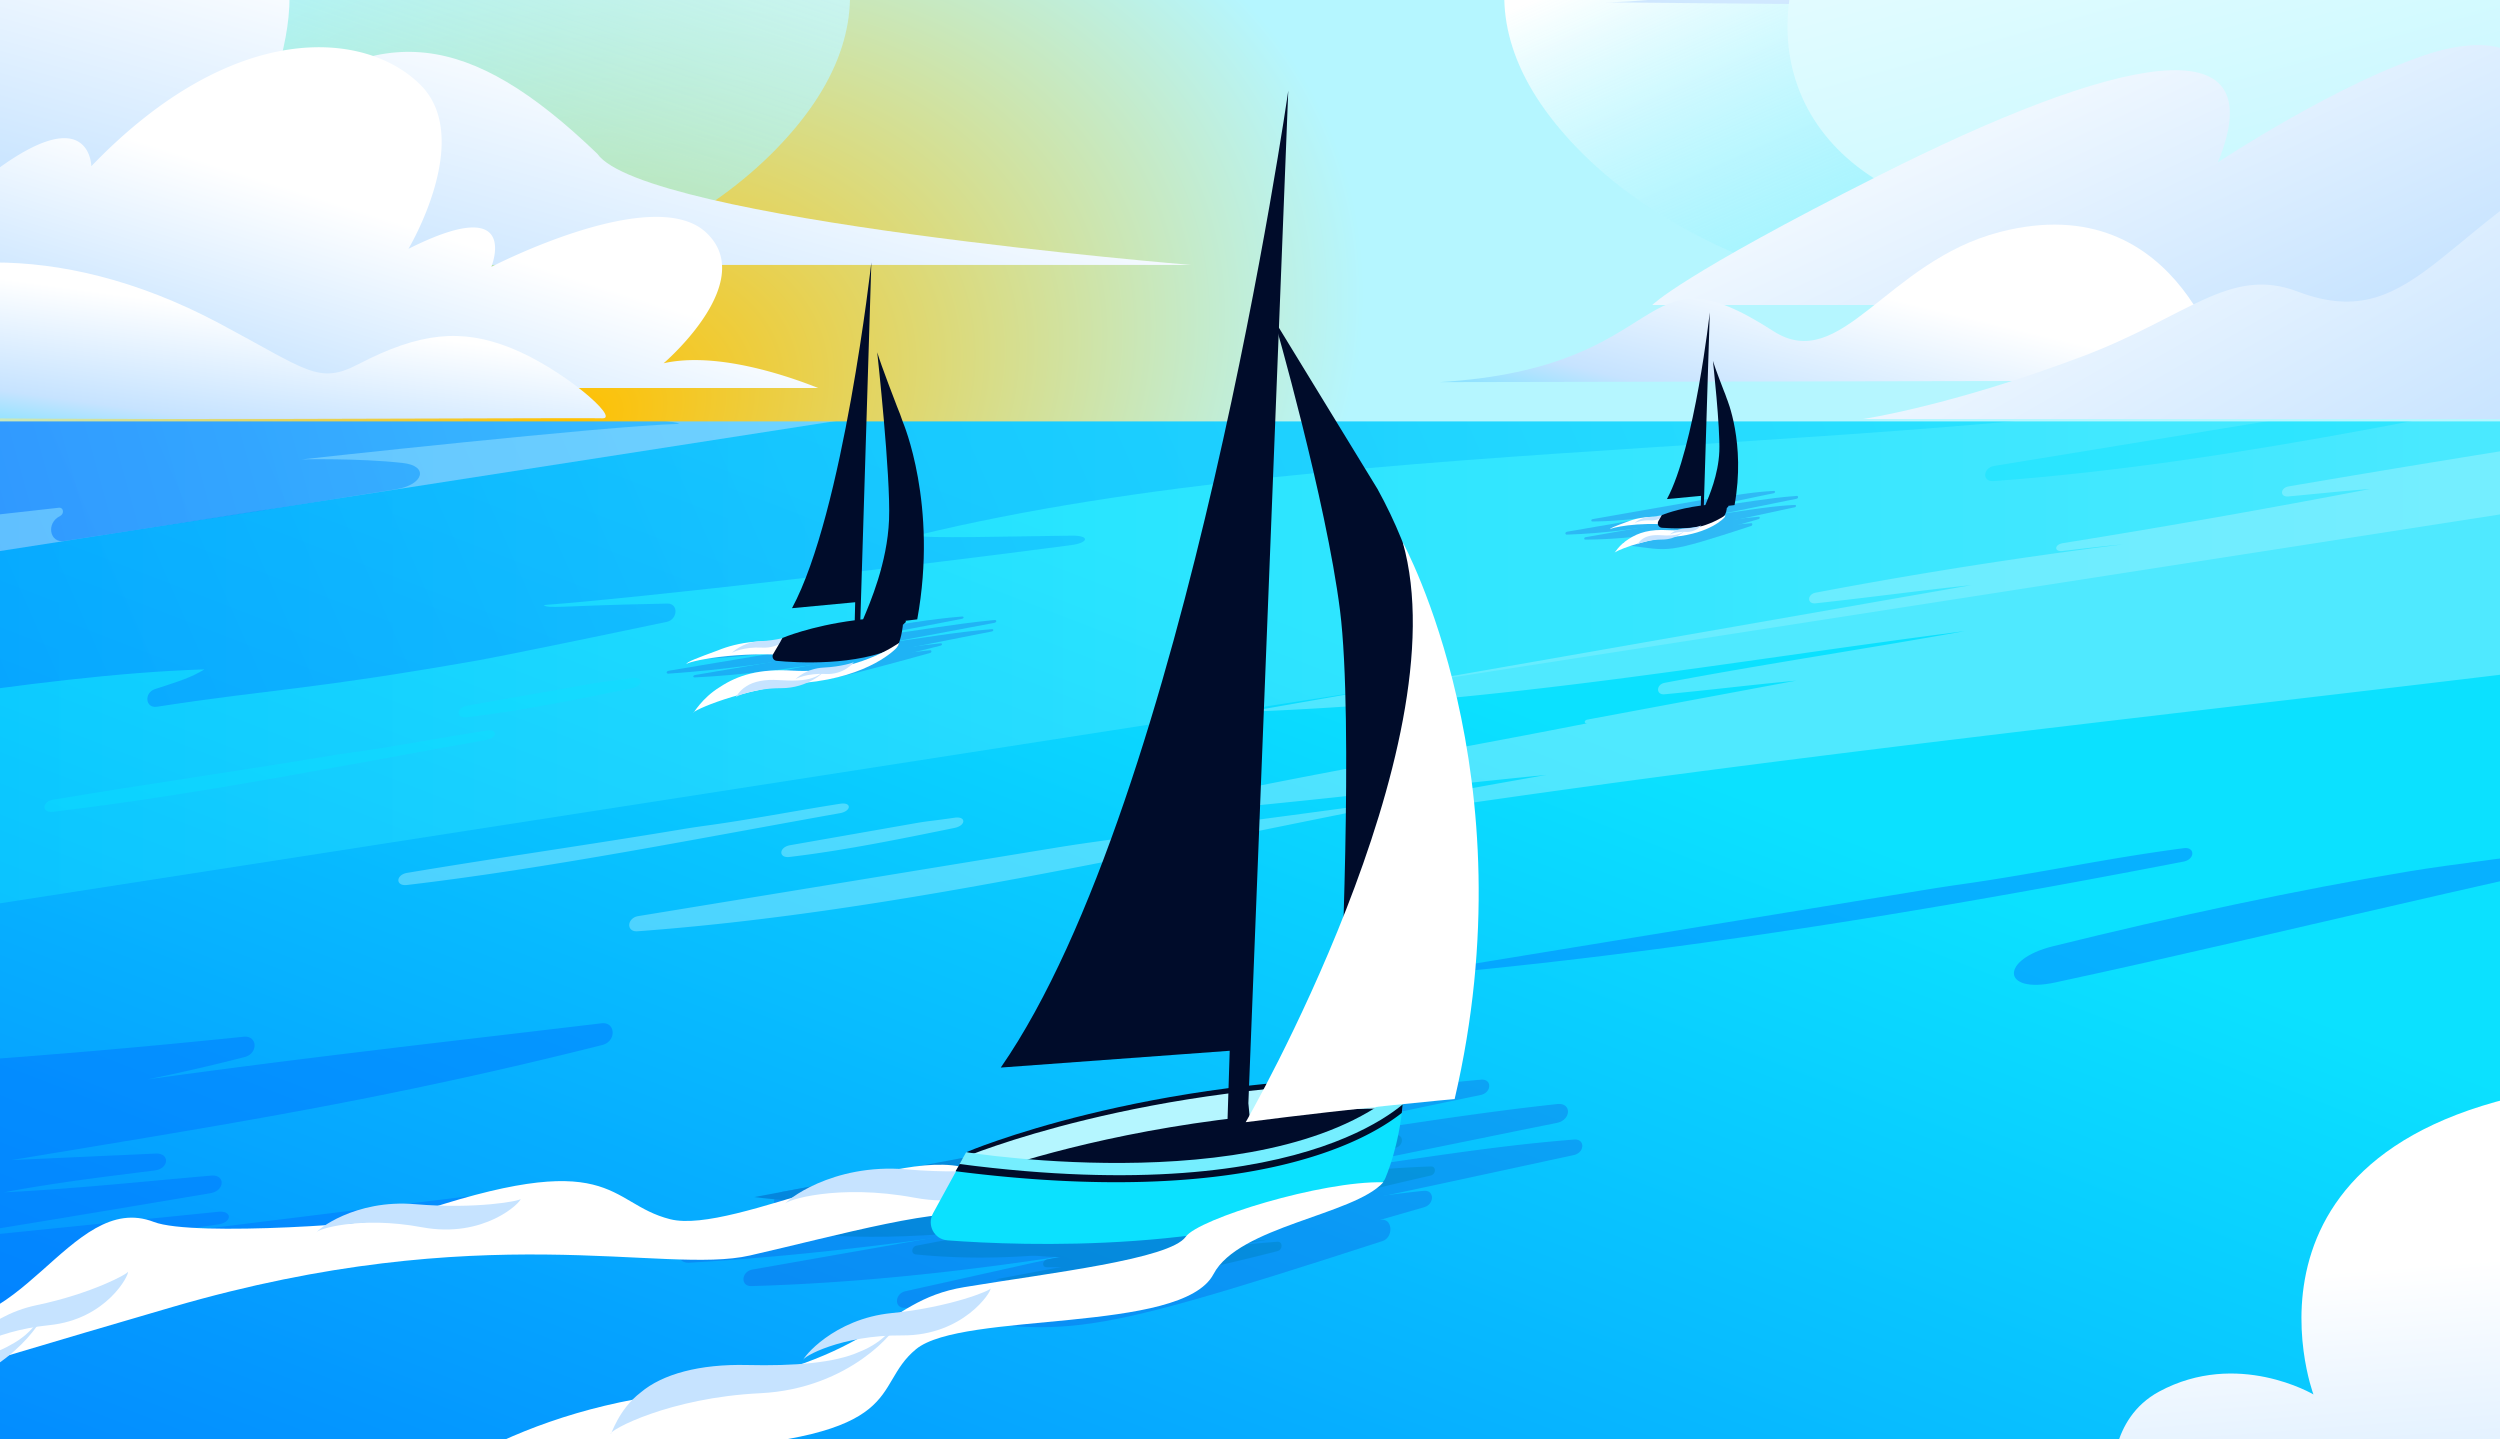 <?xml version="1.0" encoding="utf-8"?>
<svg xmlns="http://www.w3.org/2000/svg" fill="none" height="608" width="1056">
  <rect width="100%" height="100%" fill="#333333" stroke="none"/>
  <g clip-path="url(#a)">
    <path d="M0 0h1056v608H0z" fill="#fff"/>
    <path d="M1149.57 53.934-38.527 238.749v768.541L1149.57 822.475z" fill="url(#b)"/>
    <g opacity=".25">
      <path d="M519.559 485.525c-75.997 13.177-151.984 26.351-227.977 39.532-6.049 1.049-6.46 8.66-.438 8.308 120.219-7.041 243.522-34.249 366.504-59.065 6.079-1.227 6.262-8.602.183-7.95-41.352 4.435-78.199 11.195-119.716 16.377a381 381 0 0 0-18.556 2.798" fill="#1433D6"/>
      <path d="M511.233 471.603c-60.164 10.593-120.31 21.164-180.467 31.75-4.782.841-5.167 6.987-.416 6.807 96.262-3.651 192.694-26.42 295.007-47.615 4.778-.99 4.988-6.899.214-6.488-35.073 3.016-65.411 9.225-99.985 13.401a280 280 0 0 0-14.353 2.145m16.213 27.766c-69.862 12.29-139.724 24.587-209.598 36.881-4.781.841-5.189 7.131-.443 6.994 113.396-3.267 227.679-29.539 347.308-55.326 4.744-1.023 4.929-6.942.192-6.572-41.029 3.198-80.253 10.655-121.197 15.601a292 292 0 0 0-16.253 2.42z" fill="#1433D6"/>
      <path d="M519.061 514.969c-45.535 10.146-91.064 20.291-136.596 30.442-4.518 1.008-4.899 7.02-.426 7.039 72.163.307 143.624-20.639 219.431-42.479 4.609-1.328 4.499-7.442-.143-6.959-24.688 2.573-47.019 6.628-71.64 10.011a126 126 0 0 0-10.626 1.946" fill="#1433D6"/>
      <path d="M523.728 522.031c-48.349 10.79-96.718 21.574-145.067 32.354 74.455 8.743 65.646 15.083 205.292-30.154 4.714-1.528 4.359-9.454-.41-9.011-16.762 1.556-33.496 3.007-50.4 5.153-3.133.401-6.291.964-9.415 1.658" fill="#1433D6"/>
      <path d="M521.263 500.606a902502 902502 0 0 0-134.029 25.534c-2.235.426-2.588 3.506-.421 3.726 70.947 7.179 141.105-16.002 217.446-33.294 2.374-.537 2.502-3.949.139-3.864-27.977 1.003-47.994 4.064-73.644 6.51a99 99 0 0 0-9.491 1.388m-60.128-15.363c-56.455 10.49-112.949 20.977-169.405 31.477 93.804 10.027 191.745-26.489 288.104-42.239-36.2 4.01-71.57 5.413-107.693 9.157-3.665.385-7.331.926-11.006 1.605" fill="#000C79"/>
      <path d="M502.62 489.137c-49.539 9.205-99.107 18.407-148.653 27.605-3.427.636-3.871 5.216-.507 5.361 77.14 3.329 155.737-19.914 235.924-37.235 3.597-.777 3.786-5.681.197-5.445-26.747 1.758-49.605 5.377-75.956 8.109-3.665.385-7.33.926-11.005 1.605" fill="#000C79"/>
      <path d="M475.524 476.132c-52.299 9.834-104.597 19.678-156.895 29.511 86.887 11.103 177.575-24.274 266.825-38.909-33.518 3.584-66.294 4.573-99.735 7.92-3.386.331-6.791.841-10.195 1.478m32.27 37.062c-26.815 5.245-53.6 10.495-80.415 15.73 44.524 8.663 91.025-12.031 136.774-19.626-17.188 1.649-33.991 1.656-51.131 3.151a46 46 0 0 0-5.228.745" fill="#000C79"/>
      <path d="M497.514 521.607c-18.352 3.456-36.716 6.908-55.073 10.363-2.259.425-2.536 3.27-.309 3.312 33.751.638 68.599-12.106 102.944-17.735-14.516 1.555-28.686 1.992-43.173 3.436-1.457.139-2.942.37-4.399.625z" fill="#000C79"/>
      <path d="M488.545 527.609c-22.628 4.243-45.276 8.508-67.904 12.76 37.608 4.809 76.856-10.511 115.467-16.839-14.517 1.555-28.686 1.992-43.174 3.436a52 52 0 0 0-4.398.645z" fill="#000C79"/>
      <path d="M513.198 527.211c-18.349 3.448-36.691 6.901-55.053 10.353-2.26.425-2.559 3.38-.34 3.472 26.623 1.108 51.884-4.978 81.755-12.547 2.391-.606 2.384-4.158-.011-3.98-8.609.642-12.753 1.142-21.934 2.063-1.475.142-2.941.37-4.417.639" fill="#000C79"/>
    </g>
    <path d="M1016.41 368.254c-45.514 7.561-97.946 18.75-149.241 31.445-22.456 5.558-21.756 20.154.754 15.332 101.224-21.685 232.337-55.519 326.907-70.49-54.43 7.614-107.58 13.727-161.9 21.197-5.5.758-11.02 1.606-16.52 2.517z" fill="#0069FF" opacity=".4"/>
    <path d="M1142.1 55.096-46.004 163.239v225.475L1142.1 203.899z" fill="url(#c)" opacity=".4"/>
    <path d="M935.945 158.204c-35.287 6.118-70.573 12.24-105.859 18.357 58.621-.002 119.814-17.394 180.034-27.043-22.63 2.916-44.722 4.838-67.296 7.656-2.293.284-4.586.634-6.876 1.029zm82.115 9.825q-87.845 14.387-175.685 28.776c-4.896.802-5.204 6.772-.323 6.412 104.84-7.739 209.928-32.403 336.768-57.343-49.05 7.026-96.94 12.954-145.87 19.878-4.96.699-9.94 1.466-14.9 2.278z" fill="#0BE1FF" opacity=".4"/>
    <path d="M1011.19 106.323c-1.81.09-3.61.156-5.41.256l-1160.108 67.513v138.84l.386-.298c72.865-8.371 167.89-27.657 240.28-29.877-5.844 3.509-9.678 4.665-20.863 8.323-4.73 1.547-4.063 8.183.734 7.45 50.462-7.71 63.557-6.92 136.372-19.71 5.423-.953 32.817-6.445 79.029-16.129 4.754-.996 5.049-7.824.331-7.737-46.6.866-50.174 2.352-52.297.617 41.873-3.058 159.91-16.981 222.758-25.302 7.632-1.01 7.977-4.084.421-4.011-25.611.249-63.074 1.388-65.539-.103 185.593-45.068 439.636-30.802 623.906-71.044z" fill="url(#d)" opacity=".4"/>
    <path d="M632.147 87.865c-1.169-.01-2.332-.043-3.494-.042l-749.098 3.579v138.84l.249-.278c38.314-3.546 117.112-12.347 145.054-15.493 2.031-.229 2.41 2.592.477 3.531-5.915 2.871-4.454 11.481 1.767 10.525 70.725-10.867 30.682-4.753 82.914-12.728 3.885-.726.897-.168 57.263-9.139 11.656-1.855 14.09-9.859 2.816-11.106-18.869-2.087-42.603-1.513-42.603-1.513s128.291-14.133 159.37-15.002c-2.376-2.432-55.202-3.295-57.58-5.726 119.841-34.84 283.881-6.573 402.865-36.66z" fill="url(#e)" opacity=".5"/>
    <path d="M1147.79 179.399c0-1.65-1.32-2.786-2.95-2.541a8749 8749 0 0 0-178.097 28.598c-3.626.621-3.809 4.561-.19 4.237 11.531-1.03 22.684-2.299 34.527-3.135a4293 4293 0 0 1-129.705 22.867c-3.663.588-3.82 3.747-.16 3.318 8.404-.984 16.766-2.03 25.33-2.767-43.07 5.369-86.57 12.208-129.598 20.364-3.662.695-3.721 4.897-.06 4.502 22.144-2.387 43.62-5.355 65.837-7.684-101.851 17.828-203.716 35.662-305.567 53.487 110.26-4.22 201.219-20.97 302.745-34.063-42.069 7.58-84.931 13.914-126.776 21.851-3.661.694-3.701 5.183-.045 4.837 20.908-1.976 34.677-3.784 55.62-5.765-29.391 5.485-58.776 10.966-88.165 16.451-1.497.279-1.547 1.741-.049 1.54-55.268 10.936-110.53 20.292-165.798 31.954-3.639.768-3.664 5.513-.028 5.193 49.945-4.394 98.82-10.434 148.453-15.311-22.743 4.039-45.408 7.932-67.669 12.867-3.667.813-3.445 4.776.23 4.22 186.977-28.28 372.586-46.548 559.065-70.375 1.67-.213 3.05-1.784 3.05-3.472z" fill="#B5F6FF" opacity=".4"/>
    <path d="m62.569 455.896.002-.001a816 816 0 0 0 40.703-9.382c5.918-1.524 5.556-9.21-.384-8.596a3645 3645 0 0 1-126.928 10.906c-5.805.396-6.03-7.89-.267-9.654l14.597-4.465c5.87-1.796 5.498-10.427-.425-9.871q-61.981 5.812-123.962 11.633c-2.842.267-5.241 2.925-5.241 5.806v133.941c0 2.817 2.313 4.717 5.095 4.206 124.595-22.923 234.447-43.267 330.853-66.238 6.092-1.452 5.838-9.423-.27-8.676-47.162 5.765-96.192 11.864-143.51 17.741 13.225-2.411 26.261-4.132 39.354-6.059 5.995-.882 5.957-5.939-.03-5.333q-65.216 6.602-130.43 13.208a18073 18073 0 0 0 127.173-21.059c6.12-1.036 6.4-7.958.294-7.426-29.449 2.564-58.183 5.61-87.645 7.08 21.854-4.099 42.521-6.577 63.822-9.263 6.106-.769 6.445-7.399.373-7.125l-60.72 2.737c83.97-14.059 154.225-24.612 249.367-48.59 6.066-1.529 5.757-9.897-.333-9.172-69.055 8.218-126.786 14.675-191.486 23.656q-.004 0-.002-.004" fill="#0069FF" opacity=".4"/>
    <path d="m137.625 319.515-.001-.002c-38.221 6.372-76.91 11.855-115.117 18.258-4.898.821-4.995 5.7-.1 5.121 59.95-7.084 121.629-19.408 182.907-30.338 4.874-.87 5.021-4.743.145-3.983-18.891 2.944-37.819 6.675-56.854 9.27-3.65.499-7.317 1.059-10.978 1.675zm112.965-30.827-53.167 9.334c-4.791.841-5.011 5.53-.222 4.96 23.042-2.742 46.357-7.504 69.692-12.269 4.865-.993 4.953-5.01.084-4.311-3.386.486-6.794.952-10.244 1.37-2.043.249-4.093.558-6.143.916" fill="#0BE1FF" opacity=".4"/>
    <g fill="#1433D6" opacity=".25">
      <path d="m365.727 269.356-83.241 13.968c-1.141.191-1.232 1.307-.099 1.229 44.993-3.065 91.406-12.882 137.577-21.451 1.147-.213 1.194-1.315.049-1.204-17.368 1.691-31.648 4.336-48.175 6.532-2.032.271-4.079.581-6.111.926"/>
      <path d="M362.983 266.249c-21.726 3.686-43.444 7.365-65.168 11.05-.902.153-.986 1.044-.092.997 35.396-1.864 70.721-9.735 108.594-16.905.902-.171.953-1.044.055-.973-14.091 1.115-25.435 3.402-38.661 5.12q-2.364.31-4.728.711m5.342 6.205q-37.374 6.336-74.755 12.676c-.902.153-.988 1.055-.095 1.012 40.899-1.987 82.061-10.867 125.416-19.402.895-.176.941-1.043.05-.974-15.481 1.193-30.008 3.903-45.26 5.884-1.782.23-3.571.5-5.353.804z"/>
      <path d="M365.565 276.214q-24.375 4.935-48.75 9.874c-.852.173-.932 1.027-.093 1.012 26.478-.458 52.563-7.42 80.545-14.363.87-.216.855-1.085-.02-1-10.031.976-18.578 2.51-28.182 3.867q-1.754.25-3.5.61"/>
      <path d="M367.104 277.783c-15.925 3.225-31.856 6.448-47.781 9.671 25.519 1.053 21.341 2.763 73.471-11.612.889-.246.842-1.278-.058-1.173-7.516.876-14.972 1.58-22.531 2.59a48 48 0 0 0-3.101.524"/>
    </g>
    <g fill="#1433D6" opacity=".25">
      <path d="m720.616 214.451-58.748 10.159c-.805.14-.869 1.249-.069 1.224 31.754-1.012 64.51-8.704 97.096-15.16.809-.161.842-1.259.034-1.2-12.257.898-22.335 2.89-33.999 4.33-1.435.178-2.88.395-4.314.647"/>
      <path d="M718.682 211.218c-15.333 2.692-30.661 5.378-45.993 8.068-.637.112-.696.998-.065.992 24.981-.25 49.912-6.503 76.641-11.939.636-.13.673-.999.039-.969-9.945.472-17.951 2.239-27.286 3.353q-1.668.203-3.336.495m3.766 6.45-52.759 9.256c-.636.111-.697 1.009-.067 1.006 28.865-.122 57.915-7.117 88.514-13.667.631-.136.664-.999.035-.971-10.926.487-21.178 2.532-31.942 3.816a67 67 0 0 0-3.778.559z"/>
      <path d="m720.501 221.302-34.405 7.646c-.602.134-.659.983-.066 1.006 18.687.743 37.097-5.024 56.845-10.686.614-.176.603-1.043-.014-.998-7.08.519-13.112 1.663-19.89 2.583q-1.237.169-2.47.449"/>
      <path d="M721.584 222.942c-11.239 2.498-22.483 4.994-33.722 7.49 18.01 2.205 15.061 3.723 51.853-8.265.627-.204.594-1.236-.041-1.172-5.305.534-10.567.899-15.901 1.565-.729.092-1.463.222-2.189.382"/>
    </g>
    <path d="M287.114 350.443q0-.002-.002-.001c-38.221 6.372-76.91 11.854-115.117 18.258-4.897.821-4.994 5.699-.1 5.121 59.95-7.084 121.629-19.408 182.907-30.339 4.875-.869 5.021-4.743.145-3.983-18.891 2.944-37.819 6.676-56.854 9.27a361 361 0 0 0-10.978 1.676zm99.792-2.761-53.167 9.334c-4.791.84-5.01 5.53-.222 4.96 23.043-2.742 46.358-7.505 69.693-12.269 4.864-.993 4.953-5.011.083-4.312-3.386.486-6.793.953-10.243 1.371-2.043.249-4.094.557-6.144.916m58.4 10.5-175.681 28.776c-4.896.802-5.204 6.772-.323 6.412 104.84-7.739 209.931-32.403 336.765-57.343-49.048 7.026-96.939 12.954-145.866 19.878a682 682 0 0 0-14.899 2.278z" fill="#B5F6FF" opacity=".4"/>
    <path d="m813.288 375.849-.005-.001-229.463 37.581c111.059-9.308 220.359-26.606 338.515-49.494 4.879-.946 4.959-6.297.077-5.658-33.405 4.373-60.825 10.567-94.235 15.291a654 654 0 0 0-14.885 2.283z" fill="#0069FF" opacity=".4"/>
    <path d="M-19 0h1100v178H-19z" fill="url(#f)"/>
    <path d="M666.352 62.704C552.603-54.556 784.687-149.079 843.18-127.098c0 0-8.033-24.21 9.901-40.602 27.73-25.341 63.485-14.705 63.485-14.705s-70.712-102.355 88.914-158.467c222.1-64.738 155 130.106 131.61 147.123 402.22-99.106 434.53 326.64 95.47 326.64-154.03 3.186-452.459 47.073-566.208-70.187" fill="url(#g)"/>
    <path d="M328.101 62.704C441.85-54.556 209.766-149.079 151.273-127.098c0 0 8.033-24.21-9.901-40.602-27.73-25.341-63.485-14.705-63.485-14.705s70.712-102.355-88.911-158.467c-222.101-64.738-155.007 130.106-131.609 147.123-402.229-99.106-434.539 326.64-95.476 326.64 154.034 3.186 452.461 47.073 566.21-70.187" fill="url(#h)"/>
    <path d="M867.922-65.478c44.524-12.932 137.788-25.037 205.178 3.451 67.38 28.489 84.65 54.414 159.05 39.475 71.64-14.382 126.07-6.361 253.9 23.523 36.32 8.494-807.843 0-807.843 0s100.752.932 189.715-66.456z" fill="url(#i)"/>
    <path d="m806.819 83.4 503.541 2.052c-134.12-95.656-128.1-28.394-128.1-28.394C1081.18-38.374 964.664-3.1 964.664-3.1 830.979-199.52 670.713 24.01 806.819 83.4" fill="url(#j)"/>
    <path d="M1364.17 96.091c91.45-169.72-38.75-170.238-124.38-141.353-103.26 34.837-170.36 88.722-170.36 88.722 2.18-31.818-30.63-24.767-42.44-21.052-39.059 12.298-90.15 46.145-90.15 46.145 24.505-59.767-43.134-44.868-143.102 5.534-84.172 42.43-95.82 54.736-95.82 54.736h647.942l18.31-32.74z" fill="url(#k)"/>
    <path d="M607.914 161.419c101.221-6.092 81.713-59.903 141.13-21.564 28.619 18.463 47.792-29.48 95.704-41.858 77.512-20.014 95.882 62.757 95.882 62.757z" fill="url(#l)"/>
    <path d="M786.922 176.989s36.59-5.351 92.422-26.348c44.709-16.818 62.464-38.402 91.207-27.474 51.619 19.629 61.659-33.488 142.049-67.402 197.41-83.263 288.42 121.224 288.42 121.224z" fill="url(#m)"/>
    <path d="M-419.703 111.92h922.917S271.972 93.058 252.29 64.942c-54.828-52.73-91.535-55.404-141.323-16.784 0 0 46.517-110.049-49.157-65.226 0 0-10.313-136.753-231.12 29.28 0 0-15.821-90.861-250.393 99.715z" fill="url(#n)"/>
    <path d="M345.599 163.893h-560.048c22.797-17.898 148.994-115.64 180.25-111.941 23.348 2.766 9.535 39.004 9.3 39.625 62.871-59.034 63.485-21.376 63.485-21.376C98.607 7.793 154.482 12.657 177.68 35.924c22.631 22.7-5.154 69.191-5.154 69.191 47.436-23.852 35.258 7.01 35.03 7.597.814-.421 68.328-35.237 90.663-14.538 14.462 13.406 2.891 32.45-7.197 44.324a112 112 0 0 1-7.527 8.011c-1.939 1.877-3.188 2.939-3.188 2.939 22.286-5.03 52.224 5.237 65.293 10.446" fill="url(#o)"/>
    <path d="M-62.669 175.812c79.216 2.27 302.438.483 317.155.883 7.569.207-17.249-21.244-39.011-29.841-20.527-8.107-38.032-6.582-64.106 6.983-16.891 8.79-21.431 2.594-58.752-17.257-140.486-74.704-236.938 36.893-155.286 39.232" fill="url(#p)"/>
    <path d="M674.739 765.66c-81.698-141.471 166.436-176.506 217.798-140.916 0 0-1.883-25.438 19.508-36.959 33.075-17.809 65.155 1.231 65.155 1.231S933.601 472.5 1102.09 457.035c231.18-8.586 118.57 163.996 91.73 174.789 414.26 2.039 341.7 422.796 12.89 340.063-150.16-34.495-450.273-64.756-531.971-206.227" fill="url(#q)"/>
    <path d="M414.323 496.053c21.446 13.72 67.706-.223 87.116 7.235-22.964 10.22-79.053 15.53-88.312 10.896-11.572-5.793-60.084 7.861-96.384 16.137s-112.414-16.582-243.75 21.706c-211.724 61.724-220.03 70.572-241.464 60.462l37.626-26.191c12.344 15.004 82.125-34.108 93.772-30.028 44.844 15.712 66.528-53.882 102.066-40.121 16.753 6.487 99.673.34 106.67-2.41 88.364-30.543 84.383-5.561 111.424 1.26 27.04 6.822 104.429-36.096 131.236-18.946" fill="#fff"/>
    <path d="M17.923 555.57c.82 1.358-15.349 27.756-51.52 33.438s-58.83 21.331-58.011 22.689c.29.481 1.97-10.047 10.223-17.87 7.947-8.332 22.469-13.958 41.315-15.54 18.846-1.583 34.973-4.55 44.542-10.194 9.876-5.135 13.178-12.976 13.468-12.495z" fill="#C6E3FF"/>
    <path d="M-17.772 573.925c-.683-1.131 13.987-11.705 38.475-14.16s34.035-21.514 33.352-22.646c.448.743-15.418 9.336-38.475 14.16s-33.8 21.904-33.352 22.646M133.73 520.64c-.378-1.299 18.131-7.166 44.501-2.247 26.371 4.919 42.045-10.691 41.666-11.99.249.852-18.923 4.446-44.501 2.247-25.579-2.199-41.914 11.138-41.666 11.99m197.87-11.964c-.465-1.597 22.29-8.809 54.708-2.762s51.687-13.144 51.222-14.741c.305 1.048-23.263 5.466-54.708 2.763s-51.527 13.692-51.222 14.74" fill="#C6E3FF"/>
    <path d="M594.766 454.819s-65.497 77.706-186.653 31.878c0 0 75.056-32.166 186.653-31.878" fill="#000C2A"/>
    <path d="M394.136 512.456c-2.725 4.975.439 11.048 6.095 11.474 31.452 2.365 119.166 5.772 181.397-22.708 1.608-.736 2.891-1.997 3.57-3.629 2.229-5.357 7.096-19.084 7.74-38.087l-185.942 29.466z" fill="#0BE1FF"/>
    <path d="M592.809 462.221a140 140 0 0 1-.711 7.89c-15.332 12.154-65.457 40.319-188.481 24.611l2.947-5.007c13.24 1.941 134.419 18.127 186.245-27.494" fill="#000C2A"/>
    <path d="M594.766 457.087s-16.578 42.986-187.77 31.886c0 0 76.173-32.166 187.77-31.886" fill="#B5F6FF"/>
    <path d="M432.403 490.266c30.728-9.072 84.143-21.273 151.085-22.024-16.601 10.948-59.337 32.503-151.085 22.024" fill="#000C2A"/>
    <path d="M597.148 462.077s-39.488 49.534-191.842 29.602l2.803-4.983s134.371 21.641 186.652-29.602z" fill="#75EEFF"/>
    <path d="m527.311 466.017 16.857-427.745s-42.714 299.073-121.435 412.664l96.696-7.095-1.118 35.49 10.118-1.768z" fill="#000C2A"/>
    <path d="M538.294 135.3s21.857 75.925 27.733 122.587c5.875 46.662 0 169.209 0 169.209s77.721-108.392 15.82-220.558c0 0-8.904-14.509-43.553-71.238" fill="#000C2A"/>
    <path d="M526.185 474.009s91.05-157.97 66.335-244.94c0 0 53.958 98.062 21.92 235.175 0 0-39.919 3.547-88.255 9.765m-13.604 64.185c10.638-20.247 59.205-24.915 71.751-38.796-26.05-.638-78.114 15.41-83.464 22.996-6.688 9.483-57.051 15.245-93.593 21.295-36.541 6.051-34.406 33.005-125.766 45.257-73.088 9.802-116.863 46.27-129.614 63.279l94.834 23.072c1.941-18.021-16.342-20.057-15.076-31.81s79.025 1.939 57.363-17.804c-13.556-12.356-6.289-13.19 1.434-13.321 95.072-5.414 76.898-26.319 96.476-42.461 19.579-16.143 112.358-6.397 125.655-31.707" fill="#fff"/>
    <path d="M378.616 559.385c.703 1.509-19.144 27.25-57.545 29.117-38.4 1.866-63.814 15.655-63.111 17.165.249.535 3.186-10.267 12.682-17.506 9.232-7.805 25.025-12.046 44.877-11.58 19.853.467 37.022-.818 47.647-5.635 10.888-4.251 15.216-12.065 15.465-11.53z" fill="#C6E3FF"/>
    <path d="M339.295 574.535c-.586-1.258 15.918-10.648 41.758-10.458s37.95-18.635 37.364-19.893c.385.826-17.145 8.013-41.758 10.458-24.614 2.444-37.748 19.067-37.364 19.893" fill="#C6E3FF"/>
    <path d="M379.948 269.556s-13.833 10.352-41.352 7.622c-27.519-2.742-48.782 2.451-48.651 3.373-.127-.89 4.728-2.674 13.183-5.785 8.396-3.46 20.832-5.601 34.444-2.058 26.155 6.804 42.377-3.14 42.377-3.14z" fill="#fff"/>
    <path d="M309.131 275.904c-.108-.36 5.184-2.758 12.724-2.344 7.54.413 12.022-4.687 11.914-5.048.071.237-5.411 2.004-12.725 2.345-7.313.341-11.984 4.811-11.913 5.047" fill="#C6E3FF"/>
    <path d="m329.271 271.69.496-.844h-.036l.781-1.379s11.673-4.999 30.533-7.459l.183-7.62-26.685 2.509c21.725-40.219 33.519-146.119 33.519-146.119l-4.647 150.931c.384-.04.781-.085 1.165-.125 2.924-6.968 10.194-23.633 10.952-42.011.758-18.377-4.997-70.768-4.997-70.768 1.553 5.339 8.378 22.94 8.378 22.94 1.491 3.687 1.125 2.761 2.478 6.597 0 0 14.9 34.725 6.053 83.273 0 0-1.875.21-4.982.612l.219.446s-.397.487-1.299 1.241c-.036.281-.049.558-.085.83-.013.049-.013.103-.013.152h-.014c-.625 5.116-2.2 8.267-2.2 8.267-17.398 8.294-42.484 6.8-51.019 5.984-1.421-.136-2.174-1.685-1.451-2.916l2.667-4.541z" fill="#000C2A"/>
    <path d="M379.09 273.207c-.597.877-11.654 12.578-39.182 15.208-27.531 2.618-47.393 11.816-47.086 12.696.107.312 3.591-6.241 11.287-10.924 7.571-5.015 16.666-7.77 30.705-6.919 26.977 1.631 44.922-11.71 44.922-11.71s-.049.771-.646 1.649" fill="#fff"/>
    <path d="M348.23 283.339c.13.433-6.959 7.361-18.272 7.348s-19.429 3.492-19.299 3.925c.046.153 1.445-2.83 4.583-4.724 3.088-2.056 7.915-3.023 13.692-2.615 5.776.407 10.857.287 14.202-.913 3.395-1.038 5.051-3.165 5.097-3.012z" fill="#C6E3FF"/>
    <path d="M335.975 287.032c-.109-.361 5.184-2.759 12.724-2.345s12.022-4.687 11.914-5.047c.071.236-5.411 2.003-12.725 2.344s-11.984 4.811-11.913 5.048" fill="#C6E3FF"/>
    <path d="M728.634 217.643s-7.467 5.587-22.32 4.114c-14.854-1.48-26.331 1.323-26.261 1.821-.068-.481 2.552-1.444 7.116-3.123 4.532-1.868 11.244-3.023 18.591-1.111 14.118 3.673 22.874-1.695 22.874-1.695z" fill="#fff"/>
    <path d="M690.408 221.069c-.058-.194 2.799-1.489 6.869-1.265 4.069.223 6.488-2.53 6.43-2.725.038.128-2.92 1.082-6.868 1.266s-6.469 2.597-6.431 2.724" fill="#C6E3FF"/>
    <path d="m701.273 218.794.268-.455h-.02l.422-.744s6.301-2.699 16.48-4.027l.099-4.113-14.403 1.355c11.726-21.709 18.092-78.871 18.092-78.871l-2.508 81.468.629-.068c1.578-3.761 5.502-12.756 5.911-22.675s-2.697-38.199-2.697-38.199c.838 2.882 4.522 12.382 4.522 12.382.805 1.99.608 1.491 1.338 3.561 0 0 8.042 18.743 3.267 44.948 0 0-1.012.114-2.689.33l.118.241s-.214.263-.701.67c-.019.152-.027.301-.046.448q-.009.042-.007.082h-.007c-.365 2.982-2.639 5.248-5.519 6.101-7.929 2.348-17.181 2.064-21.827 1.71-1.423-.109-2.187-1.653-1.464-2.883l.74-1.261z" fill="#000C2A"/>
    <path d="M728.459 218.508c-.322.474-6.29 6.79-21.149 8.209-14.861 1.414-25.581 6.378-25.416 6.853.058.168 1.939-3.368 6.093-5.896 4.086-2.707 8.996-4.194 16.573-3.735 14.561.88 24.248-6.321 24.248-6.321s-.027.417-.349.89" fill="#fff"/>
    <path d="M711.857 223.95c.07.233-3.756 3.973-9.862 3.966-6.107-.007-10.487 1.885-10.417 2.118.024.083.78-1.527 2.473-2.549 1.667-1.11 4.273-1.632 7.391-1.412s5.86.155 7.666-.493c1.832-.56 2.726-1.708 2.751-1.625z" fill="#C6E3FF"/>
    <path d="M705.244 225.943c-.058-.195 2.799-1.489 6.868-1.266s6.489-2.53 6.431-2.724c.038.128-2.92 1.081-6.868 1.265s-6.469 2.597-6.431 2.725" fill="#C6E3FF"/>
  </g>
  <defs>
    <linearGradient gradientUnits="userSpaceOnUse" id="b" x1="420.018" x2="154.205" y1="212.973" y2="901.007">
      <stop stop-color="#0BE1FF"/>
      <stop offset="1" stop-color="#0069FF"/>
    </linearGradient>
    <linearGradient gradientUnits="userSpaceOnUse" id="c" x1="-46.004" x2="1142.1" y1="314.313" y2="314.313">
      <stop stop-color="#0BE1FF"/>
      <stop offset="1" stop-color="#B5F6FF"/>
    </linearGradient>
    <linearGradient gradientUnits="userSpaceOnUse" id="d" x1="68.236" x2="929.625" y1="555.339" y2="176.869">
      <stop stop-color="#0069FF"/>
      <stop offset="1" stop-color="#0BE1FF"/>
    </linearGradient>
    <linearGradient gradientUnits="userSpaceOnUse" id="e" x1="23.268" x2="624.997" y1="484.914" y2="318.234">
      <stop stop-color="#0069FF"/>
      <stop offset="1" stop-color="#0BE1FF"/>
    </linearGradient>
    <linearGradient gradientUnits="userSpaceOnUse" id="g" x1="832.504" x2="972.252" y1="-82.021" y2="233.655">
      <stop stop-color="#fff"/>
      <stop offset="1" stop-color="#0BE1FF" stop-opacity="0"/>
    </linearGradient>
    <linearGradient gradientUnits="userSpaceOnUse" id="h" x1="193.016" x2="-2.239" y1="-197.951" y2="389.68">
      <stop stop-color="#fff"/>
      <stop offset="1" stop-color="#0BE1FF" stop-opacity="0"/>
    </linearGradient>
    <linearGradient gradientUnits="userSpaceOnUse" id="i" x1="1044.22" x2="1002.02" y1="-130.589" y2="265.451">
      <stop stop-color="#fff"/>
      <stop offset=".497" stop-color="#C6E3FF"/>
      <stop offset="1" stop-color="#0BE1FF"/>
    </linearGradient>
    <linearGradient gradientUnits="userSpaceOnUse" id="j" x1="1068.71" x2="1416.64" y1="-248.255" y2="1007.51">
      <stop stop-color="#fff"/>
      <stop offset="1" stop-color="#0BE1FF"/>
    </linearGradient>
    <linearGradient gradientUnits="userSpaceOnUse" id="k" x1="749.375" x2="919.86" y1="35.034" y2="398.355">
      <stop stop-color="#fff"/>
      <stop offset=".497" stop-color="#C6E3FF"/>
      <stop offset="1" stop-color="#0BE1FF"/>
    </linearGradient>
    <linearGradient gradientUnits="userSpaceOnUse" id="l" x1="670.76" x2="643.071" y1="95.318" y2="210.843">
      <stop stop-color="#fff"/>
      <stop offset=".497" stop-color="#C6E3FF"/>
      <stop offset="1" stop-color="#0BE1FF"/>
    </linearGradient>
    <linearGradient gradientUnits="userSpaceOnUse" id="m" x1="777.8" x2="994.769" y1="98.156" y2="476.328">
      <stop stop-color="#fff"/>
      <stop offset=".497" stop-color="#C6E3FF"/>
      <stop offset="1" stop-color="#0BE1FF"/>
    </linearGradient>
    <linearGradient gradientUnits="userSpaceOnUse" id="n" x1="-276.859" x2="-344.692" y1="-128.239" y2="116.613">
      <stop stop-color="#fff"/>
      <stop offset=".5" stop-color="#C6E3FF"/>
      <stop offset="1" stop-color="#0BE1FF"/>
    </linearGradient>
    <linearGradient gradientUnits="userSpaceOnUse" id="o" x1="-116.676" x2="-168.158" y1="4.042" y2="167.601">
      <stop stop-color="#fff"/>
      <stop offset=".497" stop-color="#C6E3FF"/>
      <stop offset="1" stop-color="#0BE1FF"/>
    </linearGradient>
    <linearGradient gradientUnits="userSpaceOnUse" id="p" x1="-44.477" x2="-57.425" y1="111.214" y2="204.834">
      <stop stop-color="#fff"/>
      <stop offset=".497" stop-color="#C6E3FF"/>
      <stop offset="1" stop-color="#0BE1FF"/>
    </linearGradient>
    <linearGradient gradientUnits="userSpaceOnUse" id="q" x1="869.345" x2="894.024" y1="545.846" y2="866.338">
      <stop stop-color="#fff"/>
      <stop offset=".497" stop-color="#C6E3FF"/>
      <stop offset="1" stop-color="#0BE1FF" stop-opacity="0"/>
    </linearGradient>
    <radialGradient cx="0" cy="0" gradientTransform="matrix(324.64 -113.942 81.202 231.358 241.518 178)" gradientUnits="userSpaceOnUse" id="f" r="1">
      <stop stop-color="#FFC001"/>
      <stop offset="1" stop-color="#B5F6FF"/>
    </radialGradient>
    <clipPath id="a">
      <path d="M0 0h1056v608H0z" fill="#fff"/>
    </clipPath>
  </defs>
</svg>
